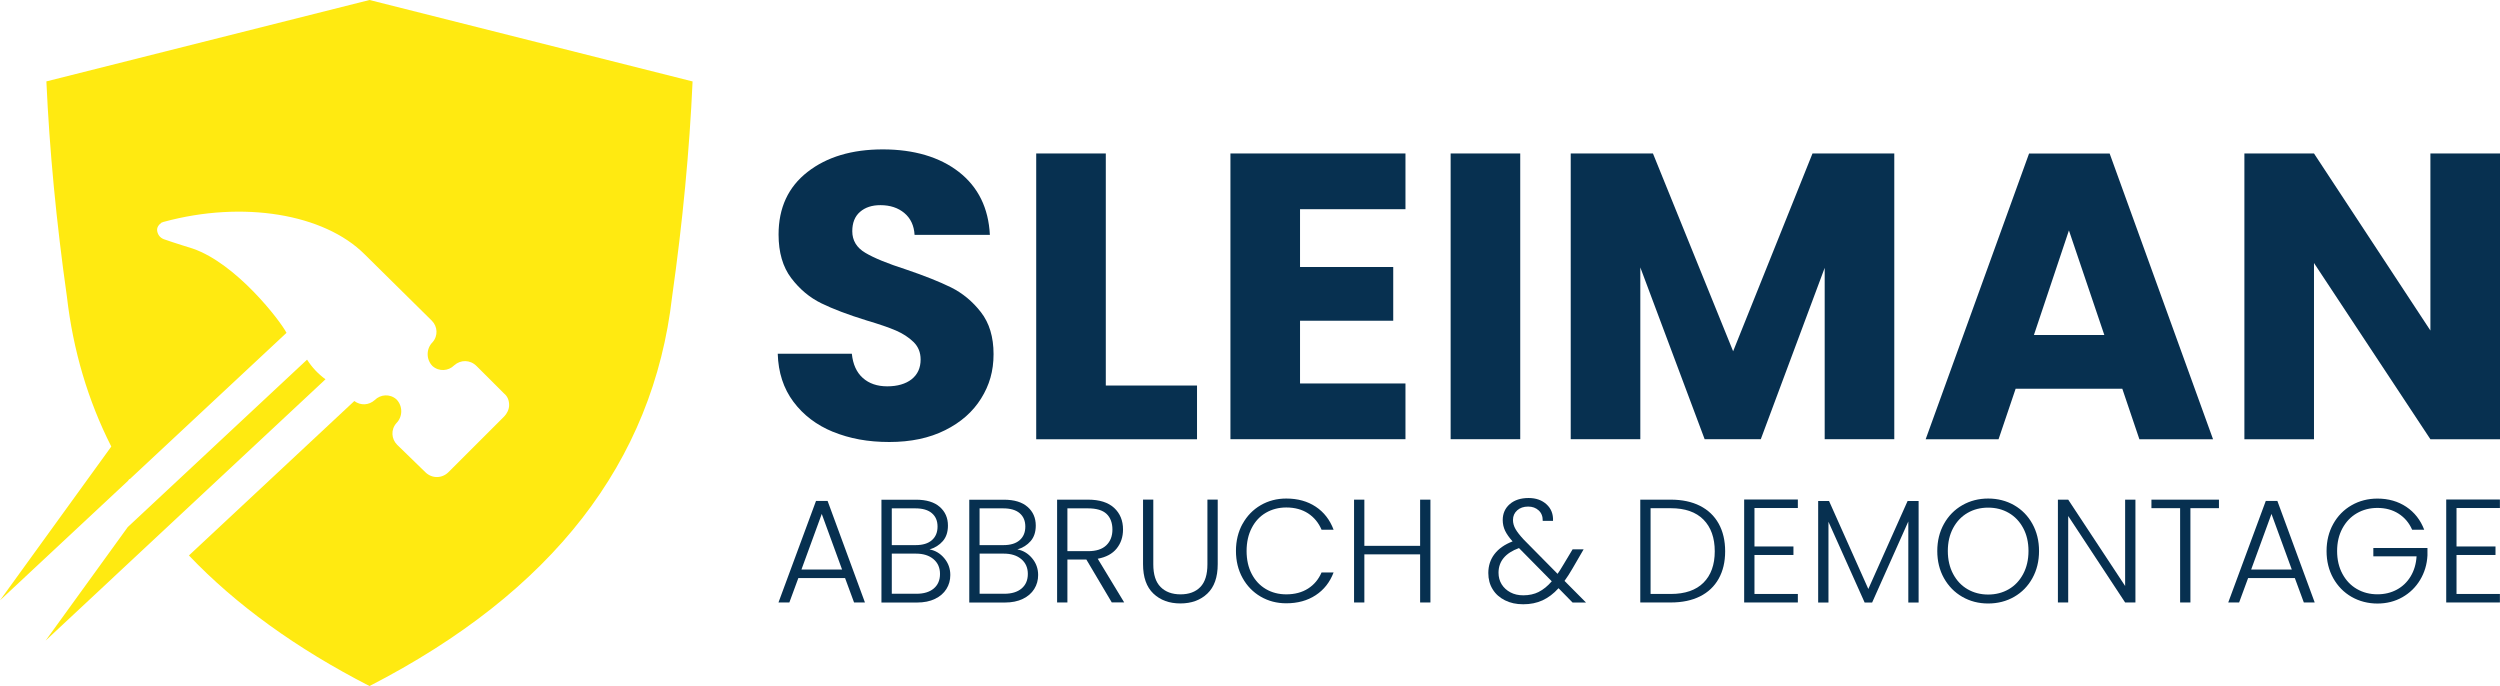 <svg xmlns="http://www.w3.org/2000/svg" id="Ebene_2" data-name="Ebene 2" viewBox="0 0 516.91 141.84"><g id="Layer_1" data-name="Layer 1"><g><g><path d="M172.26,89.3c-3.42-1.4-6.16-3.48-8.21-6.23-2.05-2.75-3.13-6.06-3.24-9.93h15.32c.22,2.19.98,3.86,2.27,5.01,1.29,1.15,2.97,1.73,5.05,1.73s3.81-.49,5.05-1.47c1.23-.98,1.85-2.34,1.85-4.08,0-1.46-.49-2.66-1.47-3.62-.98-.95-2.19-1.74-3.62-2.36-1.43-.62-3.47-1.32-6.1-2.1-3.82-1.18-6.93-2.36-9.34-3.54-2.41-1.18-4.49-2.92-6.23-5.22-1.74-2.3-2.61-5.3-2.61-9.01,0-5.5,1.99-9.81,5.98-12.92,3.98-3.11,9.17-4.67,15.57-4.67s11.75,1.56,15.74,4.67c3.98,3.11,6.12,7.45,6.4,13h-15.57c-.11-1.91-.81-3.41-2.1-4.5-1.29-1.09-2.95-1.64-4.97-1.64-1.74,0-3.14.46-4.21,1.39-1.07.93-1.6,2.26-1.6,4,0,1.91.9,3.4,2.69,4.46,1.79,1.07,4.6,2.22,8.42,3.45,3.82,1.29,6.91,2.53,9.3,3.7,2.38,1.18,4.45,2.89,6.19,5.13,1.74,2.24,2.61,5.13,2.61,8.67s-.86,6.43-2.57,9.17c-1.71,2.75-4.19,4.94-7.45,6.56-3.25,1.63-7.1,2.44-11.53,2.44s-8.19-.7-11.61-2.1Z" fill="#073050"></path><path d="M228.65,79.71h18.85v11.11h-33.25V31.73h14.39v47.97Z" fill="#073050"></path><path d="M268.8,43.26v11.95h19.27v11.11h-19.27v12.96h21.8v11.53h-36.19V31.73h36.19v11.53h-21.8Z" fill="#073050"></path><path d="M314.33,31.73v59.08h-14.39V31.73h14.39Z" fill="#073050"></path><path d="M391.67,31.73v59.08h-14.39v-35.43l-13.21,35.43h-11.61l-13.3-35.52v35.52h-14.39V31.73h17l16.58,40.9,16.41-40.9h16.92Z" fill="#073050"></path><path d="M438.81,80.38h-22.05l-3.53,10.44h-15.07l21.38-59.08h16.66l21.38,59.08h-15.23l-3.53-10.44ZM435.1,69.27l-7.32-21.63-7.24,21.63h14.56Z" fill="#073050"></path><path d="M516.91,90.82h-14.39l-24.07-36.44v36.44h-14.39V31.73h14.39l24.07,36.61V31.73h14.39v59.08Z" fill="#073050"></path></g><g><path d="M174.74,119.52h-9.67l-1.86,5.05h-2.25l7.76-20.99h2.4l7.72,20.99h-2.25l-1.86-5.05ZM174.11,117.76l-4.2-11.5-4.2,11.5h8.39Z" fill="#073050"></path><path d="M195.24,115.42c.83.99,1.25,2.15,1.25,3.47,0,1.07-.27,2.04-.81,2.9-.54.86-1.32,1.54-2.36,2.04-1.03.5-2.27.75-3.71.75h-7.36v-21.26h7.15c2.15,0,3.79.5,4.91,1.49,1.13.99,1.69,2.28,1.69,3.86,0,1.32-.35,2.39-1.06,3.21-.71.82-1.62,1.39-2.74,1.72,1.2.22,2.21.83,3.04,1.82ZM184.39,112.71h4.96c1.44,0,2.55-.34,3.33-1.02.78-.68,1.17-1.62,1.17-2.81s-.39-2.1-1.17-2.77c-.78-.67-1.92-1-3.42-1h-4.87v7.6ZM193.07,121.68c.86-.73,1.29-1.73,1.29-3.01s-.45-2.3-1.35-3.06c-.9-.76-2.11-1.14-3.63-1.14h-4.99v8.3h5.08c1.54,0,2.74-.36,3.6-1.09Z" fill="#073050"></path><path d="M213.4,115.42c.83.99,1.25,2.15,1.25,3.47,0,1.07-.27,2.04-.81,2.9-.54.86-1.32,1.54-2.36,2.04-1.03.5-2.27.75-3.71.75h-7.36v-21.26h7.15c2.15,0,3.79.5,4.91,1.49,1.13.99,1.69,2.28,1.69,3.86,0,1.32-.35,2.39-1.06,3.21-.71.82-1.62,1.39-2.74,1.72,1.2.22,2.21.83,3.04,1.82ZM202.54,112.71h4.96c1.44,0,2.55-.34,3.33-1.02.78-.68,1.17-1.62,1.17-2.81s-.39-2.1-1.17-2.77c-.78-.67-1.92-1-3.42-1h-4.87v7.6ZM211.23,121.68c.86-.73,1.29-1.73,1.29-3.01s-.45-2.3-1.35-3.06c-.9-.76-2.11-1.14-3.63-1.14h-4.99v8.3h5.08c1.54,0,2.74-.36,3.6-1.09Z" fill="#073050"></path><path d="M229.88,124.57l-5.26-8.88h-3.92v8.88h-2.13v-21.26h6.39c2.37,0,4.17.57,5.4,1.7,1.23,1.14,1.84,2.63,1.84,4.47,0,1.54-.44,2.85-1.32,3.94-.88,1.09-2.19,1.79-3.91,2.11l5.47,9.03h-2.55ZM220.7,113.96h4.29c1.66,0,2.91-.4,3.76-1.22.84-.81,1.26-1.9,1.26-3.25s-.41-2.48-1.22-3.24c-.81-.76-2.09-1.14-3.83-1.14h-4.26v8.85Z" fill="#073050"></path><path d="M238.46,103.31v13.38c0,2.11.5,3.67,1.51,4.68,1,1.01,2.38,1.52,4.12,1.52s3.11-.5,4.09-1.51c.98-1,1.47-2.57,1.47-4.7v-13.38h2.13v13.35c0,2.7-.71,4.72-2.14,6.08-1.43,1.36-3.29,2.04-5.58,2.04s-4.15-.68-5.58-2.04c-1.43-1.36-2.14-3.39-2.14-6.08v-13.35h2.13Z" fill="#073050"></path><path d="M256.92,108.32c.91-1.65,2.16-2.94,3.74-3.86,1.58-.92,3.35-1.38,5.29-1.38,2.37,0,4.4.56,6.1,1.69,1.69,1.12,2.92,2.71,3.69,4.76h-2.49c-.61-1.44-1.54-2.56-2.78-3.38-1.25-.81-2.75-1.22-4.52-1.22-1.56,0-2.97.37-4.21,1.09-1.25.73-2.23,1.78-2.93,3.15-.71,1.37-1.06,2.96-1.06,4.76s.35,3.39,1.06,4.74c.71,1.36,1.69,2.4,2.93,3.13s2.65,1.09,4.21,1.09c1.76,0,3.27-.4,4.52-1.2,1.25-.8,2.17-1.91,2.78-3.33h2.49c-.77,2.03-2.01,3.6-3.71,4.71-1.7,1.12-3.73,1.67-6.08,1.67-1.95,0-3.71-.46-5.29-1.38-1.58-.92-2.83-2.21-3.74-3.85-.91-1.64-1.37-3.51-1.37-5.6s.46-3.96,1.37-5.61Z" fill="#073050"></path><path d="M295.76,103.31v21.26h-2.13v-9.95h-11.53v9.95h-2.13v-21.26h2.13v9.55h11.53v-9.55h2.13Z" fill="#073050"></path><path d="M325.14,124.57l-2.89-2.95c-1.03,1.14-2.14,1.97-3.31,2.51-1.18.54-2.5.81-3.98.81s-2.68-.27-3.77-.81c-1.09-.54-1.95-1.29-2.55-2.27-.61-.97-.91-2.1-.91-3.38,0-1.5.43-2.81,1.28-3.92.85-1.11,2.1-1.99,3.74-2.62-.71-.79-1.23-1.53-1.55-2.2-.32-.68-.49-1.41-.49-2.21,0-1.36.49-2.46,1.46-3.3.97-.84,2.27-1.26,3.89-1.26,1.52,0,2.76.44,3.71,1.31.95.87,1.4,2.01,1.34,3.41h-2.13c.02-.91-.26-1.63-.84-2.16-.58-.53-1.3-.79-2.17-.79-.93,0-1.69.26-2.27.78-.58.52-.87,1.18-.87,1.99,0,.65.18,1.28.53,1.89.35.61.92,1.33,1.69,2.16l7,7.09c.28-.38.67-.99,1.16-1.82l1.95-3.25h2.28l-2.31,3.98c-.55.95-1.09,1.8-1.64,2.55l4.44,4.47h-2.77ZM318.16,122.38c.94-.47,1.84-1.2,2.69-2.19l-6.78-6.87c-2.82,1.03-4.23,2.74-4.23,5.11,0,.89.22,1.69.65,2.39.44.7,1.04,1.25,1.81,1.66.77.41,1.65.61,2.65.61,1.2,0,2.27-.23,3.21-.7Z" fill="#073050"></path><path d="M351.5,104.59c1.68.85,2.97,2.08,3.86,3.68.89,1.6,1.34,3.51,1.34,5.72s-.45,4.08-1.34,5.67c-.89,1.59-2.18,2.81-3.86,3.65-1.68.84-3.7,1.26-6.05,1.26h-6.3v-21.26h6.3c2.35,0,4.37.43,6.05,1.28ZM352.22,120.48c1.55-1.55,2.33-3.71,2.33-6.49s-.78-4.98-2.33-6.55c-1.55-1.57-3.81-2.36-6.77-2.36h-4.17v17.73h4.17c2.96,0,5.22-.78,6.77-2.33Z" fill="#073050"></path><path d="M362.76,105.05v7.94h8.06v1.76h-8.06v8.06h8.97v1.76h-11.1v-21.29h11.1v1.76h-8.97Z" fill="#073050"></path><path d="M396.7,103.59v20.99h-2.13v-16.76l-7.48,16.76h-1.55l-7.48-16.7v16.7h-2.13v-20.99h2.25l8.12,18.19,8.12-18.19h2.28Z" fill="#073050"></path><path d="M405.73,123.4c-1.6-.92-2.86-2.21-3.79-3.86-.92-1.65-1.38-3.52-1.38-5.61s.46-3.96,1.38-5.61c.92-1.65,2.18-2.94,3.79-3.86,1.6-.92,3.39-1.38,5.35-1.38s3.78.46,5.38,1.38c1.6.92,2.86,2.21,3.77,3.86.91,1.65,1.37,3.52,1.37,5.61s-.46,3.96-1.37,5.61c-.91,1.65-2.17,2.94-3.77,3.86-1.6.92-3.4,1.38-5.38,1.38s-3.75-.46-5.35-1.38ZM415.34,121.83c1.26-.73,2.25-1.78,2.98-3.15.73-1.37,1.1-2.96,1.1-4.76s-.37-3.39-1.1-4.74c-.73-1.36-1.72-2.4-2.98-3.13-1.26-.73-2.68-1.09-4.26-1.09s-3,.36-4.26,1.09c-1.26.73-2.25,1.77-2.98,3.13-.73,1.36-1.1,2.94-1.1,4.74s.37,3.39,1.1,4.76c.73,1.37,1.72,2.42,2.98,3.15,1.26.73,2.68,1.1,4.26,1.1s3-.37,4.26-1.1Z" fill="#073050"></path><path d="M441.53,124.57h-2.13l-11.77-17.88v17.88h-2.13v-21.26h2.13l11.77,17.85v-17.85h2.13v21.26Z" fill="#073050"></path><path d="M458.8,103.31v1.76h-5.9v19.5h-2.13v-19.5h-5.93v-1.76h13.96Z" fill="#073050"></path><path d="M474.5,119.52h-9.67l-1.86,5.05h-2.25l7.76-20.99h2.4l7.72,20.99h-2.25l-1.86-5.05ZM473.86,117.76l-4.2-11.5-4.2,11.5h8.39Z" fill="#073050"></path><path d="M498.74,109.52c-.61-1.4-1.54-2.5-2.78-3.3-1.25-.8-2.71-1.2-4.39-1.2-1.58,0-3,.37-4.26,1.1-1.26.73-2.25,1.77-2.98,3.12-.73,1.35-1.1,2.92-1.1,4.7s.37,3.36,1.1,4.71c.73,1.36,1.72,2.4,2.98,3.13,1.26.73,2.68,1.1,4.26,1.1,1.48,0,2.81-.32,4-.96,1.19-.64,2.14-1.55,2.86-2.74.72-1.19,1.13-2.57,1.23-4.15h-8.94v-1.73h11.19v1.55c-.1,1.87-.61,3.55-1.52,5.06s-2.13,2.7-3.66,3.57c-1.53.87-3.25,1.31-5.16,1.31s-3.75-.46-5.35-1.38c-1.6-.92-2.86-2.21-3.79-3.86-.92-1.65-1.38-3.52-1.38-5.61s.46-3.96,1.38-5.61c.92-1.65,2.18-2.94,3.79-3.86,1.6-.92,3.39-1.38,5.35-1.38,2.27,0,4.26.57,5.96,1.7,1.7,1.14,2.94,2.72,3.71,4.74h-2.49Z" fill="#073050"></path><path d="M507.92,105.05v7.94h8.06v1.76h-8.06v8.06h8.97v1.76h-11.1v-21.29h11.1v1.76h-8.97Z" fill="#073050"></path></g><g><path d="M9.43,132.45l57.87-54.03c-.76-.55-1.47-1.18-2.12-1.87-.63-.68-1.2-1.41-1.69-2.19l-37.07,34.61-16.99,23.48Z" fill="#ffea11"></path><path d="M76.4,0L9.59,16.83c.64,14.24,2.06,29.07,4.24,44.48,1.28,11.12,4.34,21.46,9.18,31.02L0,124.13l26.46-24.71.3-.41.05.08,32.43-30.27c-1.23-2.42-10.32-14.31-19.41-17.43,0,0-3.88-1.19-5.98-1.94-.75-.3-1.2-.89-1.34-1.64-.15-.75.3-1.34.9-1.79.15,0,.3-.15.45-.15,16.43-4.47,33.17-1.64,41.53,6.71l13.89,13.72c1.2,1.19,1.34,3.13.15,4.47-1.34,1.34-1.34,3.58,0,4.92,1.34,1.19,3.29,1.04,4.48-.15,1.34-1.19,3.29-1.19,4.63.15l5.68,5.67c.75.6,1.05,1.49,1.05,2.39s-.45,1.79-1.05,2.39l-11.5,11.49c-1.34,1.34-3.44,1.34-4.78,0l-5.83-5.67c-1.19-1.19-1.34-3.13-.15-4.47,1.34-1.34,1.34-3.58,0-4.92-1.34-1.19-3.29-1.04-4.48.15-1.21,1.08-2.91,1.18-4.22.2l-34.2,31.93c9.72,10.2,22.16,19.2,37.34,27,37.78-19.43,58.64-46.27,62.57-80.53,2.18-15.41,3.59-30.24,4.23-44.48L76.4,0Z" fill="#ffea11"></path></g></g></g></svg>